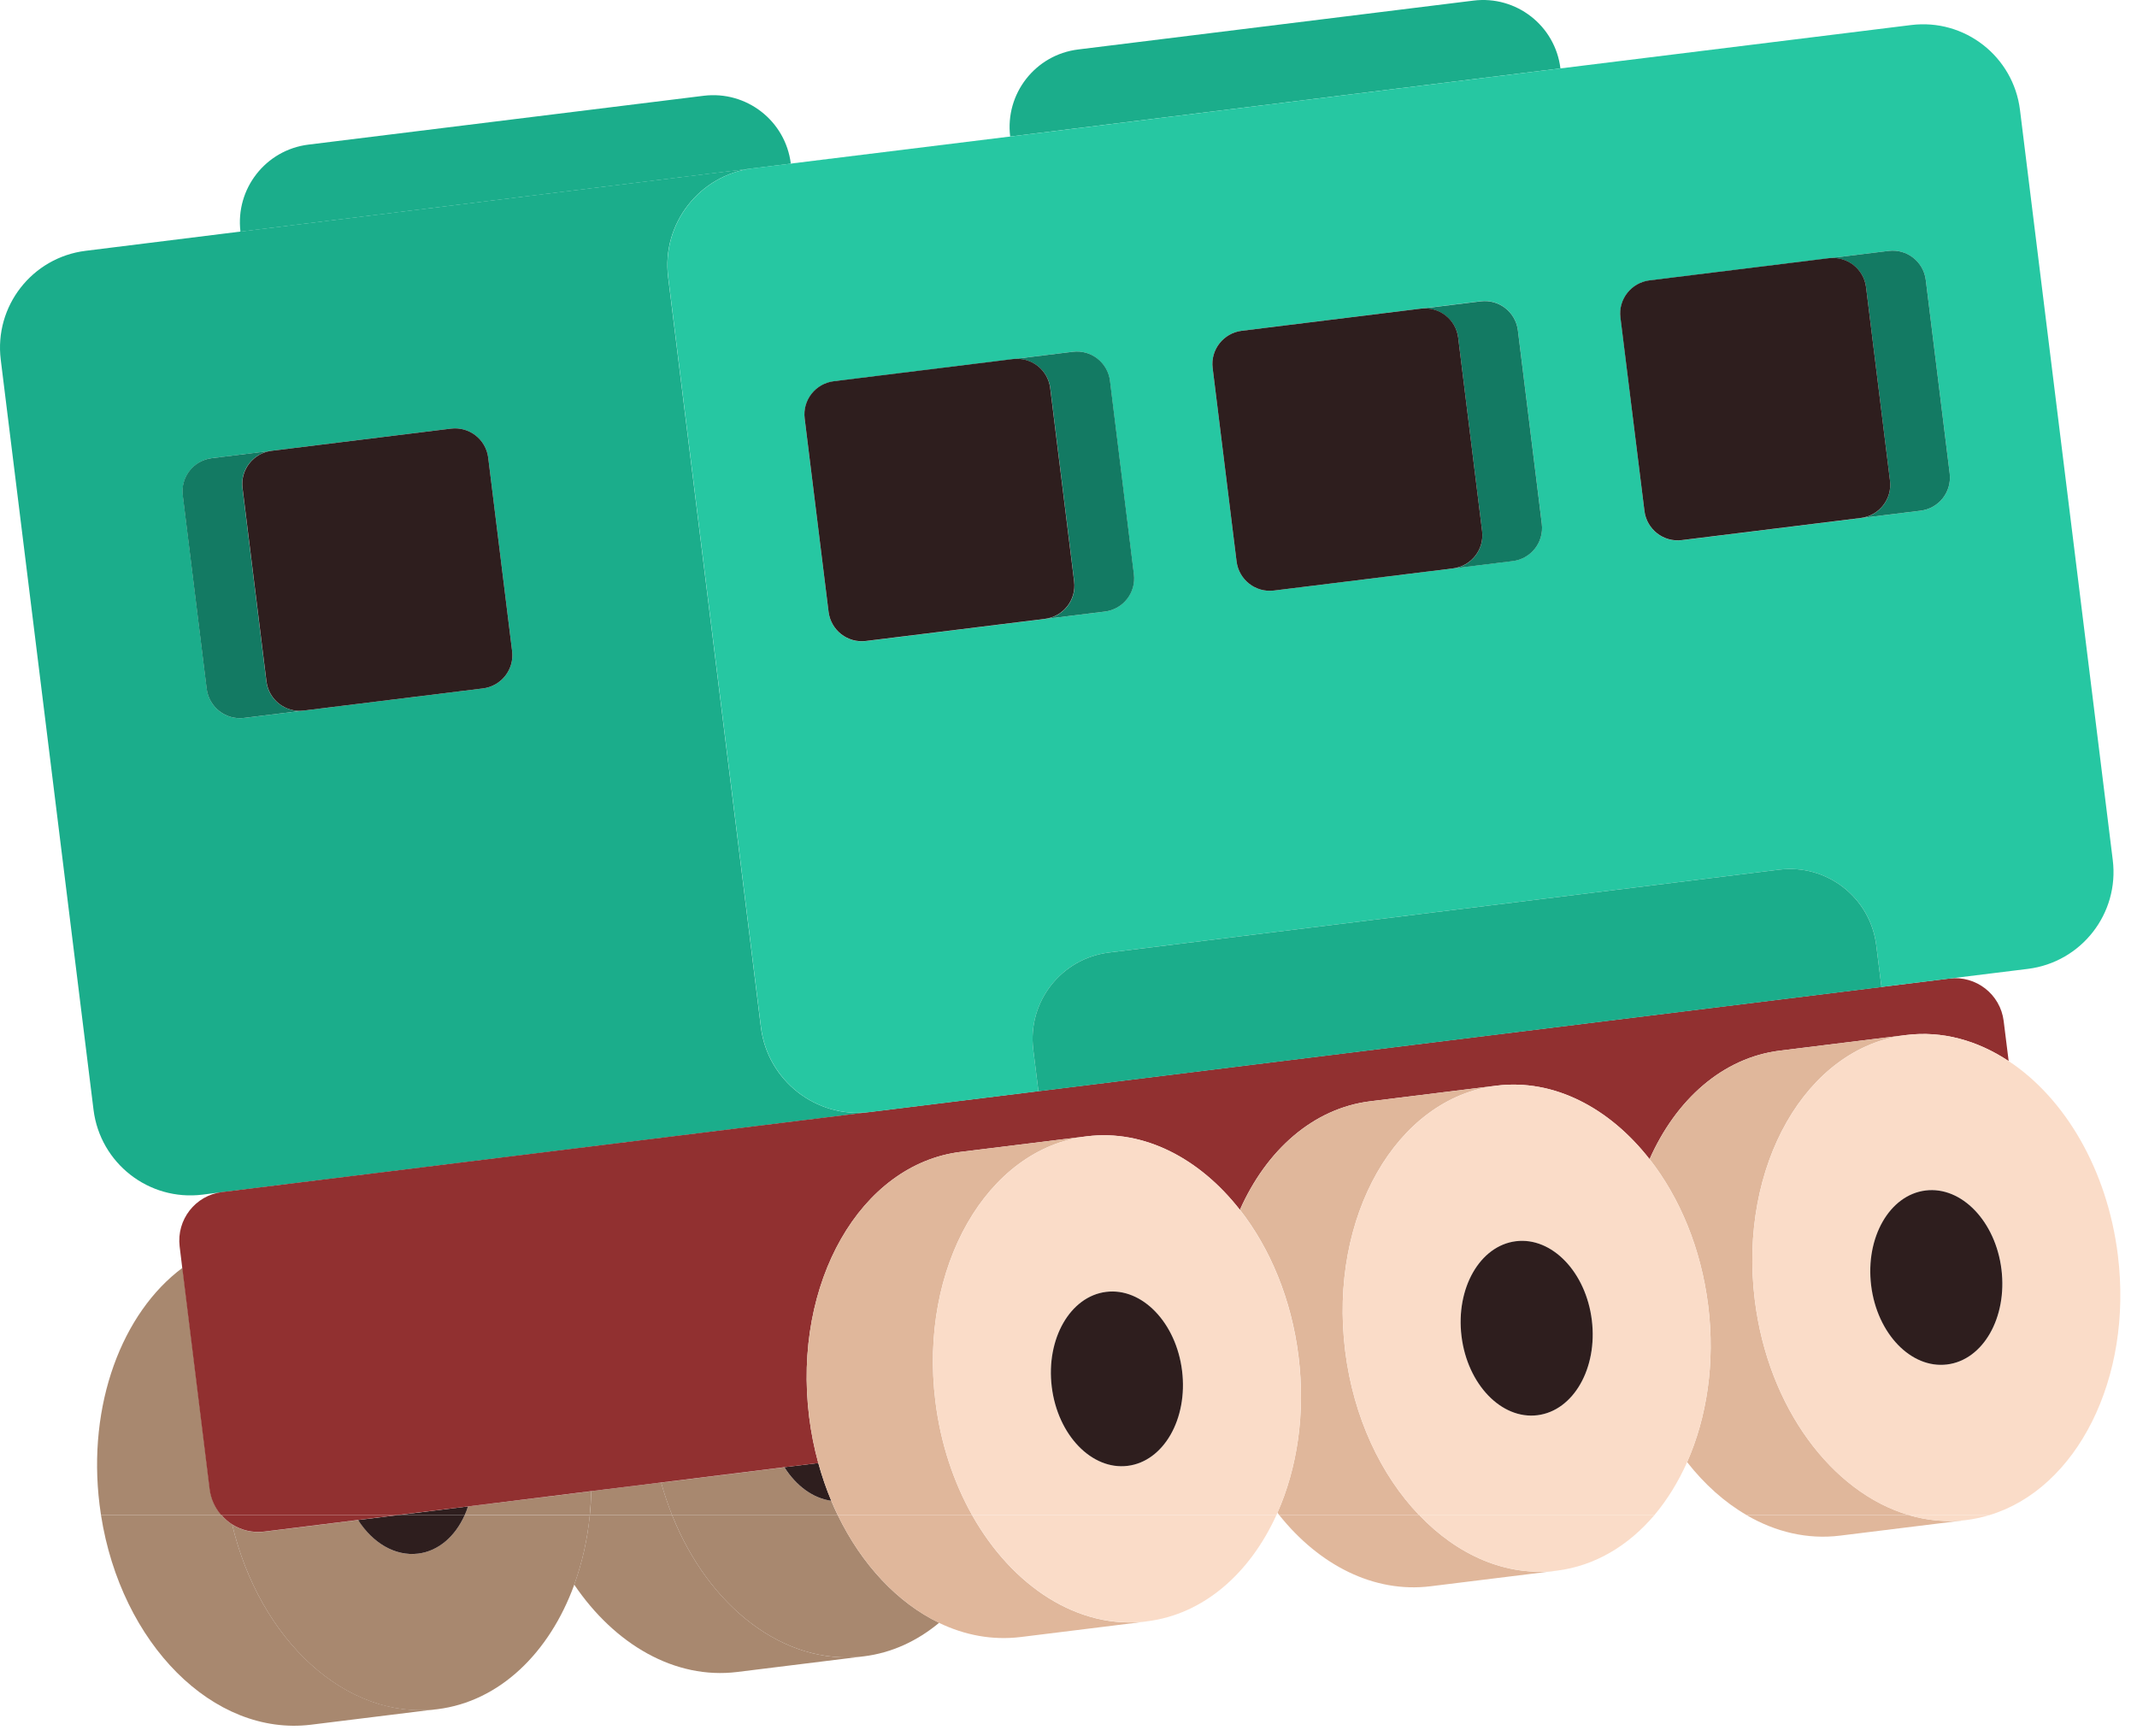 <svg xmlns="http://www.w3.org/2000/svg" width="128" height="104" viewBox="0 0 128 104" fill="none"><path d="M35.415 89.319C35.402 89.805 35.377 90.285 35.328 90.752H40.255C40.006 90.123 39.788 89.475 39.601 88.802L35.415 89.319Z" fill="#A8886F"></path><path d="M46.982 87.893L39.601 88.808C39.788 89.481 40.005 90.135 40.255 90.758H50.178C50.041 90.478 49.91 90.191 49.792 89.898C48.695 89.749 47.686 89.001 46.982 87.893Z" fill="#A8886F"></path><path d="M49.792 89.898C49.487 89.176 49.231 88.422 49.013 87.637L46.982 87.886C47.686 89.001 48.696 89.749 49.792 89.898Z" fill="#2E1E1E"></path><path d="M10.934 75.939C7.315 78.63 5.222 84.124 5.963 90.135C5.988 90.347 6.019 90.552 6.05 90.758H13.264C12.896 90.335 12.647 89.805 12.572 89.207L10.934 75.939Z" fill="#A8886F"></path><path d="M28.033 90.235C27.971 90.415 27.908 90.59 27.834 90.758H35.327C35.371 90.285 35.402 89.811 35.414 89.325L28.033 90.235Z" fill="#A8886F"></path><path d="M23.816 90.758H27.834C27.909 90.59 27.977 90.415 28.033 90.235L23.816 90.758Z" fill="#2E1E1E"></path><path d="M47.368 9.803C47.051 7.243 44.721 5.424 42.154 5.736L18.471 8.663C15.911 8.981 14.092 11.311 14.403 13.877L47.368 9.803Z" fill="#1BAD8B"></path><path d="M88.257 0.036L64.574 2.964C62.013 3.281 60.194 5.611 60.506 8.178L70.167 6.982L93.465 4.097C93.153 1.537 90.817 -0.282 88.257 0.036Z" fill="#1BAD8B"></path><path d="M30.139 69.33L61.129 65.499L52.096 66.614C48.895 67.012 45.973 64.733 45.575 61.531L40.018 16.599C39.619 13.398 41.899 10.476 45.101 10.078L65.452 7.561L47.362 9.797L14.404 13.871L5.128 15.024C1.926 15.422 -0.353 18.337 0.045 21.546L5.602 66.477C6 69.678 8.916 71.958 12.124 71.56L13.313 71.41L30.139 69.33ZM12.385 41.261L10.953 29.675C10.816 28.578 11.6 27.582 12.691 27.445L16.272 27.002L27.005 25.675C28.102 25.538 29.105 26.317 29.241 27.413L30.674 39C30.811 40.096 30.033 41.099 28.93 41.236L14.622 43.005C13.519 43.142 12.516 42.357 12.385 41.261Z" fill="#1BAD8B"></path><path d="M28.033 90.235L35.415 89.319L39.601 88.802L46.983 87.886L49.013 87.637C48.77 86.753 48.583 85.825 48.465 84.871C47.475 76.848 51.536 69.741 57.541 68.999L65.103 68.065C68.535 67.641 71.862 69.392 74.266 72.469C75.849 68.9 78.645 66.389 82.078 65.966L89.64 65.031C93.072 64.608 96.399 66.358 98.803 69.436C100.385 65.866 103.182 63.356 106.615 62.932L114.177 61.998C116.332 61.73 118.444 62.322 120.313 63.561L120.014 61.157C119.814 59.556 118.357 58.422 116.756 58.615L112.676 59.12L62.182 65.362L30.126 69.323L13.301 71.404C11.7 71.603 10.567 73.061 10.76 74.662L10.915 75.933L12.554 89.201C12.629 89.799 12.878 90.328 13.245 90.752H23.804L28.033 90.235Z" fill="#913030"></path><path d="M105.107 77.87C104.116 69.847 108.178 62.739 114.183 61.998L106.621 62.932C103.188 63.356 100.385 65.866 98.809 69.436C100.609 71.74 101.893 74.78 102.316 78.213C102.74 81.645 102.235 84.909 101.052 87.581C102.092 88.908 103.3 89.992 104.615 90.752H114.332C109.735 89.4 105.904 84.323 105.107 77.87Z" fill="#E0B79B"></path><path d="M126.853 75.179C126.217 70.034 123.657 65.766 120.318 63.561C118.45 62.322 116.338 61.73 114.183 61.998C108.178 62.739 104.116 69.847 105.107 77.87C105.904 84.323 109.735 89.406 114.332 90.758H119.154C124.392 89.182 127.769 82.573 126.853 75.179ZM112.083 77.004C111.728 74.126 113.186 71.578 115.341 71.311C117.497 71.043 119.534 73.161 119.889 76.038C120.244 78.916 118.786 81.464 116.631 81.732C114.469 82 112.438 79.882 112.083 77.004Z" fill="#FADCC8"></path><path d="M119.882 76.038C119.527 73.161 117.49 71.043 115.335 71.311C113.18 71.578 111.722 74.126 112.077 77.004C112.432 79.882 114.469 82 116.625 81.732C118.78 81.47 120.237 78.923 119.882 76.038Z" fill="#2E1E1E"></path><path d="M80.57 80.903C79.58 72.88 83.641 65.773 89.646 65.031L82.084 65.966C78.652 66.389 75.855 68.9 74.272 72.469C76.073 74.774 77.356 77.814 77.779 81.246C78.203 84.678 77.698 87.942 76.515 90.615C76.552 90.658 76.584 90.708 76.621 90.752H84.999C82.719 88.372 81.062 84.903 80.57 80.903Z" fill="#E0B79B"></path><path d="M102.316 78.213C101.893 74.78 100.609 71.734 98.809 69.436C96.405 66.358 93.078 64.608 89.646 65.031C83.641 65.773 79.58 72.88 80.57 80.903C81.062 84.903 82.719 88.372 84.999 90.758H99.09C99.862 89.842 100.522 88.771 101.052 87.588C102.235 84.909 102.74 81.645 102.316 78.213ZM87.541 80.044C87.186 77.166 88.643 74.618 90.798 74.35C92.954 74.082 94.991 76.201 95.346 79.078C95.701 81.956 94.243 84.504 92.088 84.772C89.933 85.034 87.896 82.922 87.541 80.044Z" fill="#FADCC8"></path><path d="M95.346 79.078C94.991 76.2 92.954 74.082 90.798 74.35C88.643 74.618 87.186 77.166 87.541 80.044C87.896 82.922 89.933 85.04 92.088 84.772C94.243 84.504 95.701 81.956 95.346 79.078Z" fill="#2E1E1E"></path><path d="M56.027 83.937C55.036 75.914 59.098 68.806 65.103 68.065L57.541 68.999C51.536 69.741 47.474 76.848 48.465 84.871C48.583 85.825 48.77 86.753 49.013 87.637C49.231 88.422 49.486 89.176 49.791 89.898C49.916 90.191 50.047 90.478 50.178 90.758H58.226C57.123 88.79 56.338 86.466 56.027 83.937Z" fill="#E0B79B"></path><path d="M77.773 81.246C77.35 77.814 76.067 74.768 74.266 72.469C71.862 69.392 68.535 67.641 65.103 68.065C59.098 68.806 55.037 75.914 56.027 83.937C56.339 86.466 57.117 88.79 58.226 90.752H76.453C76.471 90.708 76.49 90.658 76.515 90.615C77.698 87.949 78.203 84.685 77.773 81.246ZM67.545 87.805C65.39 88.073 63.353 85.955 62.998 83.078C62.642 80.2 64.1 77.652 66.255 77.384C68.411 77.116 70.448 79.234 70.803 82.112C71.158 84.99 69.7 87.538 67.545 87.805Z" fill="#FADCC8"></path><path d="M70.803 82.112C70.448 79.234 68.411 77.116 66.255 77.384C64.1 77.652 62.642 80.2 62.998 83.078C63.353 85.955 65.39 88.073 67.545 87.805C69.7 87.538 71.158 84.99 70.803 82.112Z" fill="#2E1E1E"></path><path d="M45.107 10.078C41.906 10.476 39.626 13.391 40.024 16.599L45.581 61.531C45.979 64.733 48.895 67.012 52.103 66.614L61.135 65.499L62.2 65.368L61.889 62.87C61.534 60.017 63.564 57.413 66.417 57.058L106.571 52.093C109.424 51.738 112.028 53.769 112.383 56.622L112.694 59.12L121.465 58.036C124.667 57.638 126.947 54.722 126.548 51.514L120.991 6.583C120.593 3.381 117.677 1.101 114.469 1.5L93.471 4.097L70.174 6.982L65.458 7.567L45.107 10.078ZM90.612 33.605L76.303 35.374C75.207 35.511 74.204 34.733 74.067 33.63L72.634 22.044C72.497 20.948 73.282 19.951 74.378 19.814L85.105 18.487L88.687 18.045C89.783 17.908 90.78 18.692 90.917 19.783L92.35 31.369C92.487 32.471 91.702 33.474 90.612 33.605ZM98.809 16.799L113.118 15.03C114.214 14.893 115.211 15.678 115.348 16.768L116.78 28.354C116.918 29.45 116.139 30.453 115.043 30.59L111.461 31.032L100.734 32.359C99.638 32.496 98.635 31.718 98.498 30.615L97.065 19.029C96.928 17.933 97.707 16.93 98.809 16.799ZM49.941 22.841L64.25 21.072C65.346 20.935 66.343 21.72 66.48 22.81L67.912 34.396C68.049 35.493 67.271 36.495 66.174 36.633L51.866 38.402C50.77 38.539 49.767 37.76 49.63 36.657L48.197 25.071C48.066 23.975 48.845 22.978 49.941 22.841Z" fill="#26C7A2"></path><path d="M111.772 17.21L113.205 28.796C113.342 29.893 112.563 30.895 111.461 31.032L115.042 30.59C116.139 30.453 116.917 29.456 116.78 28.354L115.348 16.768C115.211 15.671 114.214 14.893 113.118 15.03L98.809 16.799L109.542 15.472C110.638 15.335 111.635 16.114 111.772 17.21Z" fill="#137A63"></path><path d="M98.498 30.609C98.635 31.705 99.632 32.49 100.734 32.353L111.461 31.026C112.557 30.889 113.342 29.893 113.205 28.79L111.772 17.204C111.635 16.107 110.639 15.329 109.536 15.466L98.803 16.793C97.707 16.93 96.922 17.926 97.059 19.023L98.498 30.609Z" fill="#2E1E1E"></path><path d="M90.917 19.789C90.78 18.692 89.783 17.914 88.687 18.051L85.105 18.493C86.201 18.356 87.204 19.135 87.341 20.231L88.774 31.817C88.911 32.914 88.132 33.917 87.03 34.054L76.303 35.38L90.612 33.611C91.708 33.474 92.487 32.478 92.35 31.375L90.917 19.789Z" fill="#137A63"></path><path d="M87.03 34.047C88.126 33.91 88.911 32.914 88.774 31.811L87.341 20.225C87.204 19.128 86.208 18.35 85.105 18.487L74.378 19.814C73.282 19.951 72.497 20.948 72.634 22.044L74.067 33.63C74.204 34.726 75.201 35.511 76.303 35.374L87.03 34.047Z" fill="#2E1E1E"></path><path d="M62.91 23.252L64.343 34.839C64.48 35.935 63.701 36.938 62.599 37.075L51.872 38.402L66.181 36.633C67.277 36.495 68.055 35.499 67.918 34.396L66.486 22.81C66.349 21.714 65.352 20.935 64.256 21.072L49.947 22.841L60.674 21.514C61.77 21.377 62.773 22.156 62.91 23.252Z" fill="#137A63"></path><path d="M49.63 36.651C49.767 37.748 50.764 38.532 51.866 38.395L62.593 37.069C63.689 36.932 64.474 35.935 64.337 34.832L62.904 23.246C62.767 22.15 61.771 21.371 60.668 21.508L49.941 22.835C48.845 22.972 48.06 23.969 48.197 25.065L49.63 36.651Z" fill="#2E1E1E"></path><path d="M14.615 43.005L28.924 41.236L18.191 42.563C17.095 42.7 16.092 41.921 15.955 40.819L14.522 29.232C14.385 28.136 15.164 27.139 16.266 27.002L12.684 27.445C11.588 27.581 10.809 28.578 10.946 29.675L12.379 41.261C12.516 42.357 13.519 43.142 14.615 43.005Z" fill="#137A63"></path><path d="M14.528 29.232L15.961 40.819C16.098 41.915 17.095 42.7 18.197 42.563L28.93 41.236C30.027 41.099 30.811 40.102 30.674 39L29.242 27.413C29.105 26.317 28.108 25.538 27.005 25.675L16.273 27.002C15.17 27.139 14.391 28.142 14.528 29.232Z" fill="#2E1E1E"></path><path d="M106.571 52.093L66.418 57.058C63.565 57.413 61.534 60.011 61.889 62.87L62.2 65.368L112.694 59.126L112.383 56.628C112.028 53.769 109.424 51.738 106.571 52.093Z" fill="#1BAD8B"></path><path d="M44.16 100.152L51.723 99.217C46.976 99.803 42.441 96.234 40.255 90.752H35.327C35.184 92.228 34.86 93.636 34.393 94.919C36.822 98.507 40.429 100.613 44.16 100.152Z" fill="#A8886F"></path><path d="M51.723 99.217C53.411 99.012 54.943 98.295 56.252 97.205C53.772 96.016 51.617 93.723 50.178 90.752H40.255C42.435 96.24 46.976 99.803 51.723 99.217Z" fill="#A8886F"></path><path d="M18.633 103.31L26.195 102.376C20.733 103.048 15.544 98.227 13.905 91.312C13.662 91.163 13.451 90.97 13.264 90.758H6.05C7.253 98.457 12.784 104.033 18.633 103.31Z" fill="#A8886F"></path><path d="M25.043 93.063C23.66 93.237 22.327 92.415 21.455 91.051L15.83 91.749C15.132 91.836 14.46 91.668 13.905 91.319C15.544 98.233 20.733 103.061 26.195 102.382C29.927 101.921 32.911 98.999 34.393 94.932C34.86 93.642 35.184 92.241 35.328 90.764H27.834C27.261 92.023 26.264 92.907 25.043 93.063Z" fill="#A8886F"></path><path d="M25.043 93.063C26.264 92.913 27.267 92.023 27.834 90.758H23.816L21.449 91.051C22.321 92.415 23.654 93.231 25.043 93.063Z" fill="#2E1E1E"></path><path d="M13.905 91.312C14.46 91.661 15.126 91.829 15.83 91.742L21.455 91.045L23.822 90.752H13.264C13.45 90.97 13.662 91.157 13.905 91.312Z" fill="#913030"></path><path d="M114.332 90.758H104.615C106.346 91.767 108.265 92.228 110.215 91.985L117.777 91.051C116.606 91.194 115.447 91.082 114.332 90.758Z" fill="#E0B79B"></path><path d="M117.777 91.051C118.251 90.995 118.705 90.889 119.154 90.758H114.333C115.448 91.082 116.606 91.194 117.777 91.051Z" fill="#FADCC8"></path><path d="M85.678 95.019L93.24 94.085C90.225 94.458 87.297 93.156 85.005 90.752H76.621C79.013 93.748 82.289 95.436 85.678 95.019Z" fill="#E0B79B"></path><path d="M93.24 94.085C95.533 93.798 97.538 92.59 99.096 90.752H85.005C87.298 93.156 90.225 94.458 93.24 94.085Z" fill="#FADCC8"></path><path d="M56.251 97.212C57.79 97.953 59.447 98.264 61.135 98.059L68.697 97.124C64.586 97.635 60.63 95.025 58.226 90.758H50.178C51.617 93.723 53.772 96.016 56.251 97.212Z" fill="#E0B79B"></path><path d="M68.697 97.118C72.086 96.701 74.858 94.253 76.453 90.752H58.226C60.63 95.019 64.586 97.629 68.697 97.118Z" fill="#FADCC8"></path></svg>
